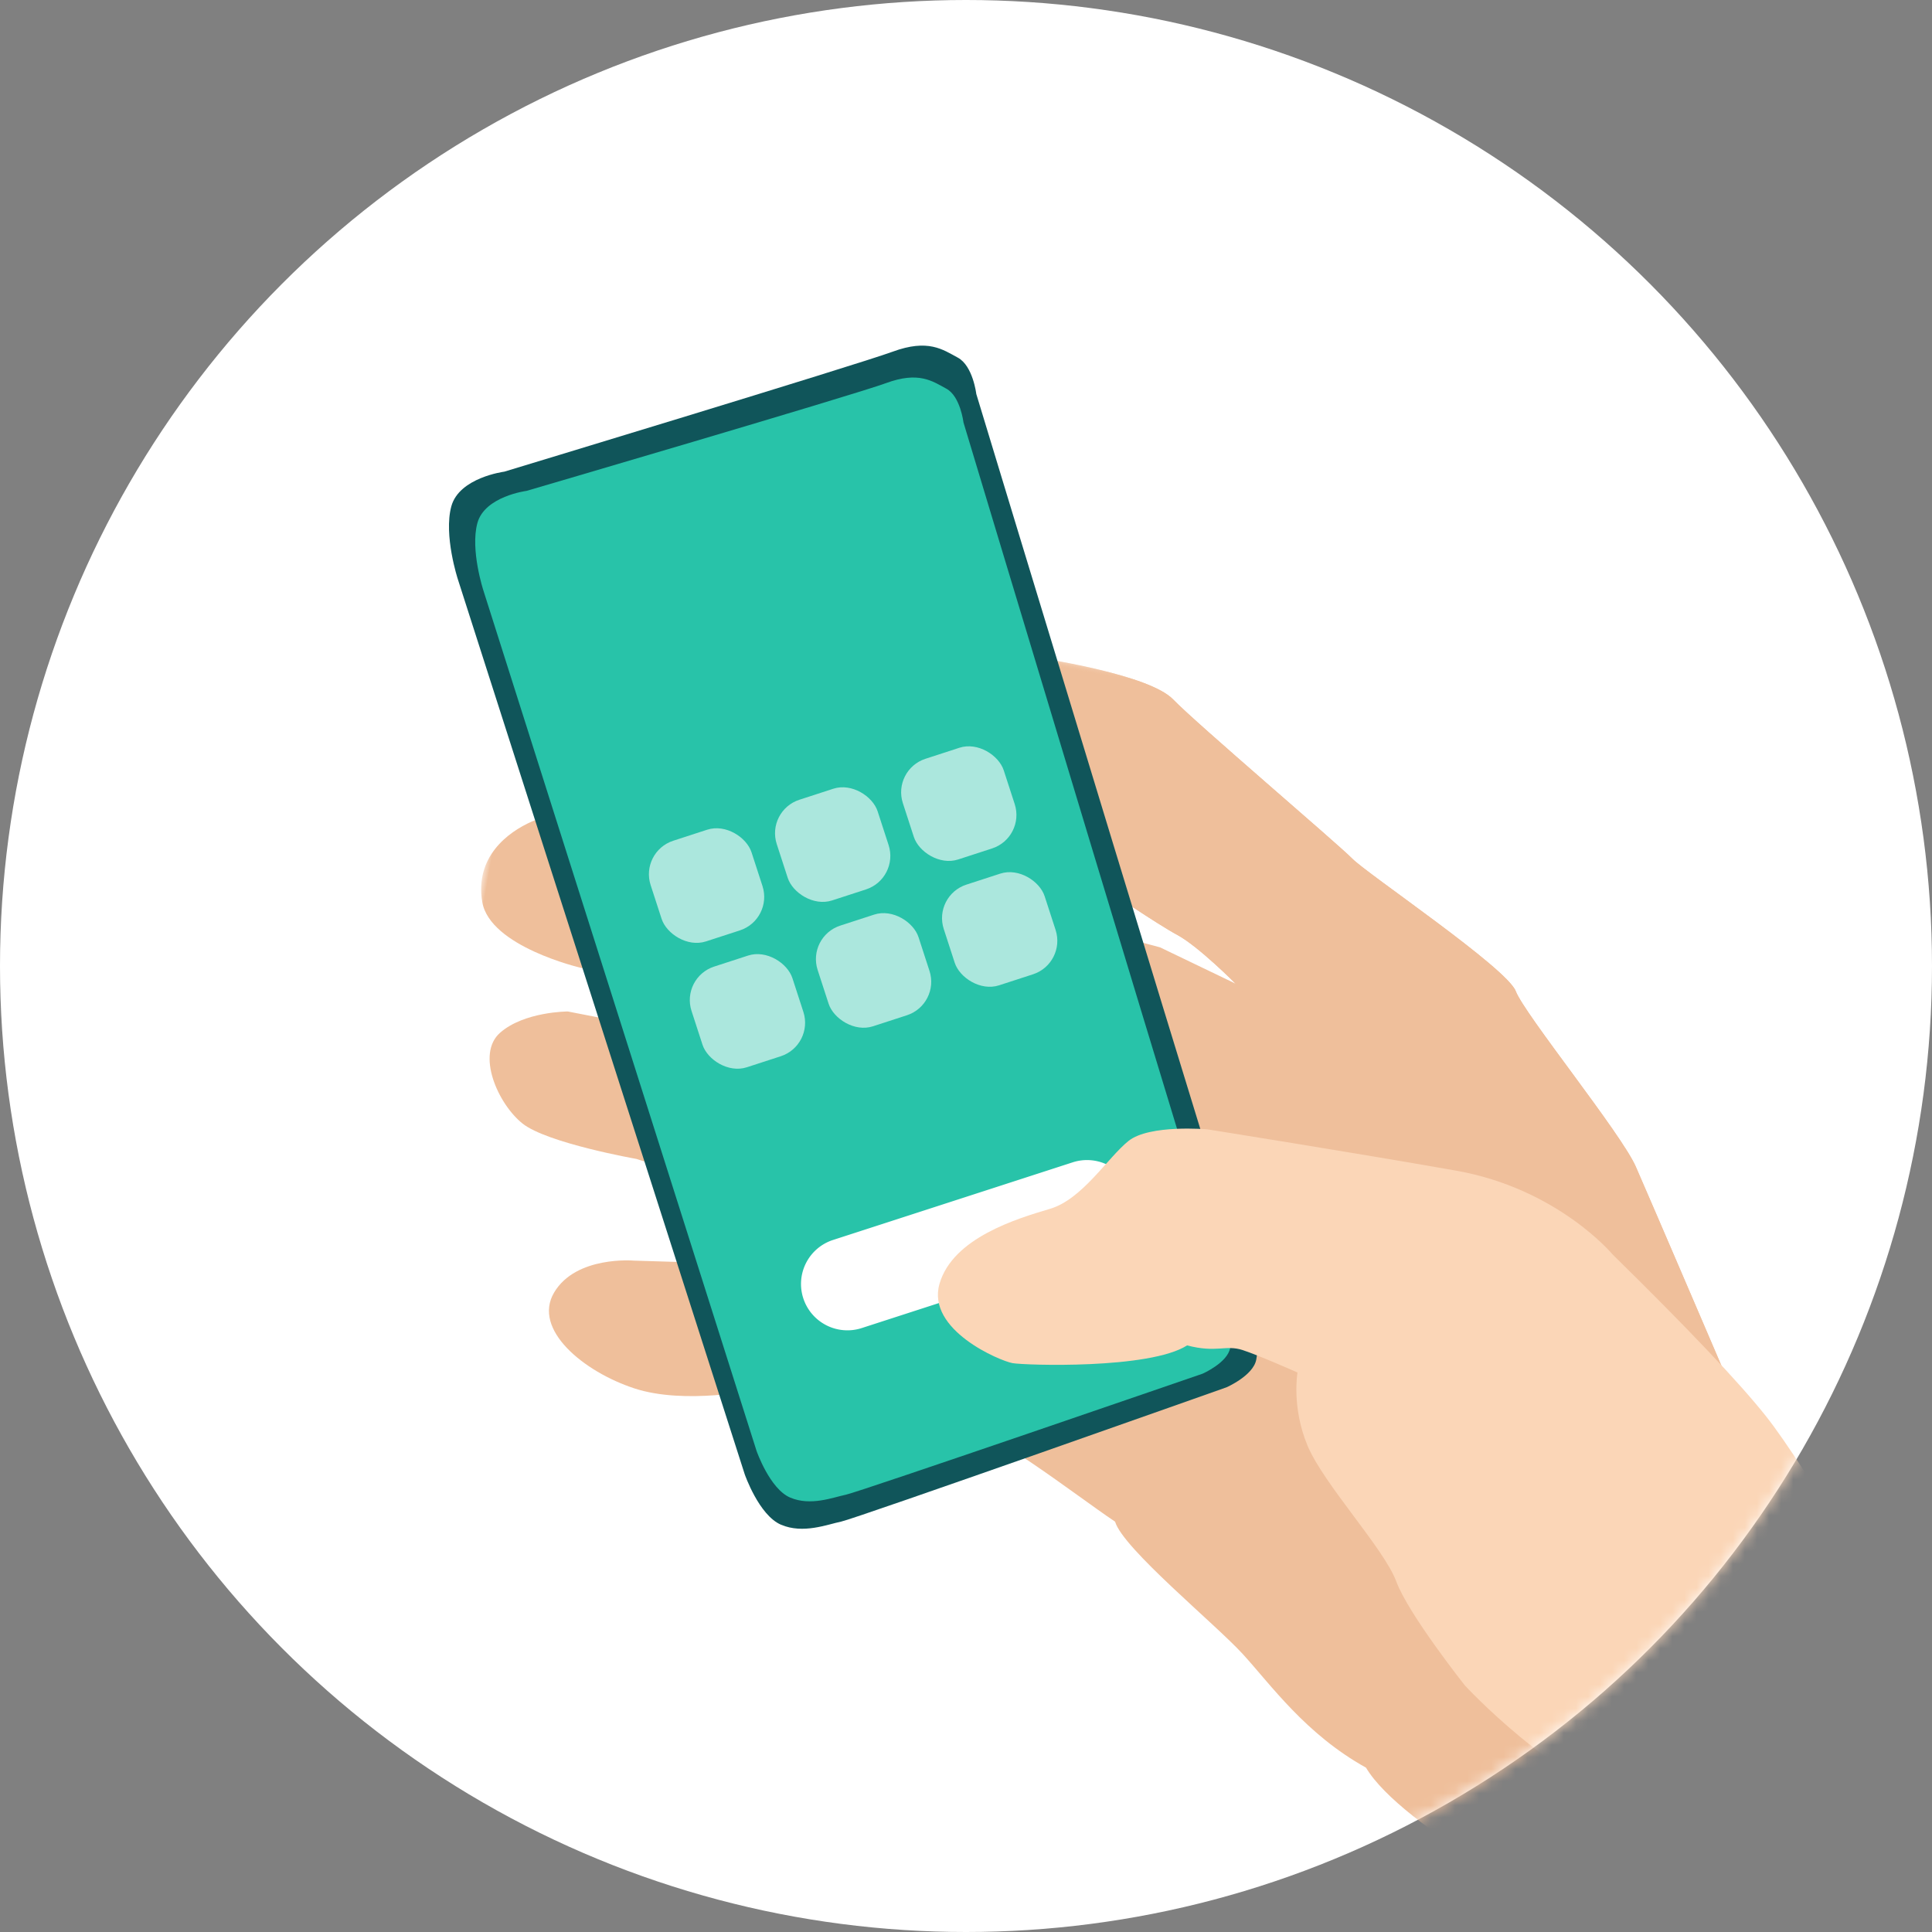 <svg width="160" height="160" viewBox="0 0 160 160" xmlns="http://www.w3.org/2000/svg" xmlns:xlink="http://www.w3.org/1999/xlink">
    <rect x="0" y="0" width="160" height="160" fill="#808080" stroke="none"/>
    <defs>
        <circle id="zq9bjunesa" cx="80" cy="80" r="80"/>
        <path id="nvpfl7wj2c" d="M0 0h122.245v94.776H0z"/>
    </defs>
    <g fill="none" fill-rule="evenodd">
        <mask id="ztyotaihwb" fill="#fff">
            <use xlink:href="#zq9bjunesa"/>
        </mask>
        <use fill="#FFF" xlink:href="#zq9bjunesa"/>
        <g mask="url(#ztyotaihwb)">
            <g transform="rotate(10 -247.157 277.504)">
                <mask id="zsq5at7d6d" fill="#fff">
                    <use xlink:href="#nvpfl7wj2c"/>
                </mask>
                <path d="M42.726.008S51.49-.2 53.787 1.467c2.297 1.666 15.445 9.372 16.907 10.413 1.46 1.042 14.192 6.701 15.236 8.454 1.043 1.752 10.644 10.083 12.313 12.583 1.67 2.5 11.48 17.496 11.48 17.496l12.522 30.825-1.252 12.705-17.532.834s-14.818-4.583-18.575-8.957c-5.427-1.874-8.975-5.415-11.689-7.498-2.713-2.082-11.27-6.874-12.313-8.956-3.757-1.667-11.48-5.832-15.027-6.04-3.549-.209-16.07.416-16.07.416s-5.637 2.292-10.02 1.667c-4.382-.626-9.183-3.333-7.93-6.665 1.252-3.333 6.052-3.75 6.052-3.75l11.479-1.666 12.106-3.124-24.837-3.54s-7.514 0-9.809-1.25c-2.296-1.25-4.801-5-3.132-7.082 1.67-2.083 5.218-2.707 5.218-2.707l11.897.208 13.775-.416-4.591-2.917-20.663-.624S1.61 31.459.358 27.918c-1.253-3.54 1.043-6.04 2.922-7.29 1.878-1.25 10.017-1.666 10.017-1.666l19.202.834 23.793 2.082 6.68 1.875s-3.549-2.5-5.428-3.126c-1.878-.623-6.469-2.706-6.469-2.706L42.725.008z" fill="#EFBF9B" mask="url(#zsq5at7d6d)"/>
                <path d="M42.726.008S51.49-.2 53.787 1.467c2.297 1.666 15.445 9.372 16.907 10.413 1.46 1.042 14.192 6.701 15.236 8.454 1.043 1.752 10.644 10.083 12.313 12.583 1.67 2.5 11.48 17.496 11.48 17.496l12.522 30.825-30.63-23.372-11.227-19.11-17.417-15.003s-3.548-2.5-5.427-3.126c-1.878-.623-6.469-2.706-6.469-2.706L42.725.008z" fill="#EFBF9B" mask="url(#zsq5at7d6d)"/>
            </g>
            <path d="M41.77 39.06s-3.743.48-4.394 2.875c-.65 2.394.538 6.026.538 6.026l23.76 74.13s1.176 3.4 3.008 4.18c1.832.78 3.8-.014 4.987-.261 1.187-.247 31.908-11.12 31.908-11.12s2.23-.975 2.463-2.304c.235-1.327.403-3.579-.106-4.58-.51-1.003-23.082-75.38-23.082-75.38s-.275-2.329-1.527-3.007c-1.253-.677-2.466-1.574-5.4-.494-2.933 1.08-32.156 9.934-32.156 9.934" fill="#10555A"/>
            <path d="M39.535 43.318c-.604 2.22.499 5.587.499 5.587l22.618 71.243s1.091 3.153 2.79 3.876c1.697.722 3.522-.013 4.623-.242 1.1-.23 29.53-10.02 29.53-10.02s2.067-.905 2.284-2.136c.217-1.23.373-3.319-.1-4.248-.472-.929-21.99-72.4-21.99-72.4s-.255-2.16-1.416-2.789c-1.16-.627-2.286-1.46-5.006-.458-2.719 1-29.76 8.921-29.76 8.921s-3.469.446-4.072 2.666z" fill="#28C3A9"/>
            <path d="m68.987 102.689 19.849-6.43a3.844 3.844 0 0 1 4.84 2.465 3.83 3.83 0 0 1-2.462 4.831l-19.85 6.43a3.844 3.844 0 0 1-4.839-2.465 3.83 3.83 0 0 1 2.462-4.831z" fill="#FFF"/>
            <path d="M93.455 94.49c-1.727 1.387-3.818 4.826-6.5 5.621-2.685.797-8.051 2.388-9.15 6.212-1.098 3.825 5.02 6.385 6.049 6.566 1.027.181 11.351.52 14.457-1.469 2.431.64 3.192-.072 4.596.386 1.402.46 4.546 1.86 4.546 1.86s-.507 2.872.837 6.069c1.344 3.198 6.339 8.52 7.344 11.236 1.004 2.715 5.685 8.616 5.685 8.616s7.476 8.086 14.356 9.934c6.88 1.847 12.96 9.53 12.96 9.53 8.07-2.716 12.853-6.277 14.352-10.681.497-1.462-2.338-7.587-8.505-18.374-3.878-6.448-6.619-10.682-8.223-12.702-2.22-2.796-6.457-7.265-12.71-13.408 0 0-4.548-5.455-12.976-6.94-8.427-1.487-20.59-3.42-20.59-3.42s-4.8-.423-6.528.964z" fill="#FBD6B7"/>
            <g opacity=".606" transform="rotate(-18 249.137 -131.995)" fill="#FFF">
                <rect width="8.785" height="8.767" rx="2.915"/>
                <rect y="10.959" width="8.785" height="8.767" rx="2.915"/>
                <rect x="10.982" width="8.785" height="8.767" rx="2.915"/>
                <rect x="10.982" y="10.959" width="8.785" height="8.767" rx="2.915"/>
                <rect x="21.963" width="8.785" height="8.767" rx="2.915"/>
                <rect x="21.963" y="10.959" width="8.785" height="8.767" rx="2.915"/>
            </g>
        </g>
    </g>
</svg>
